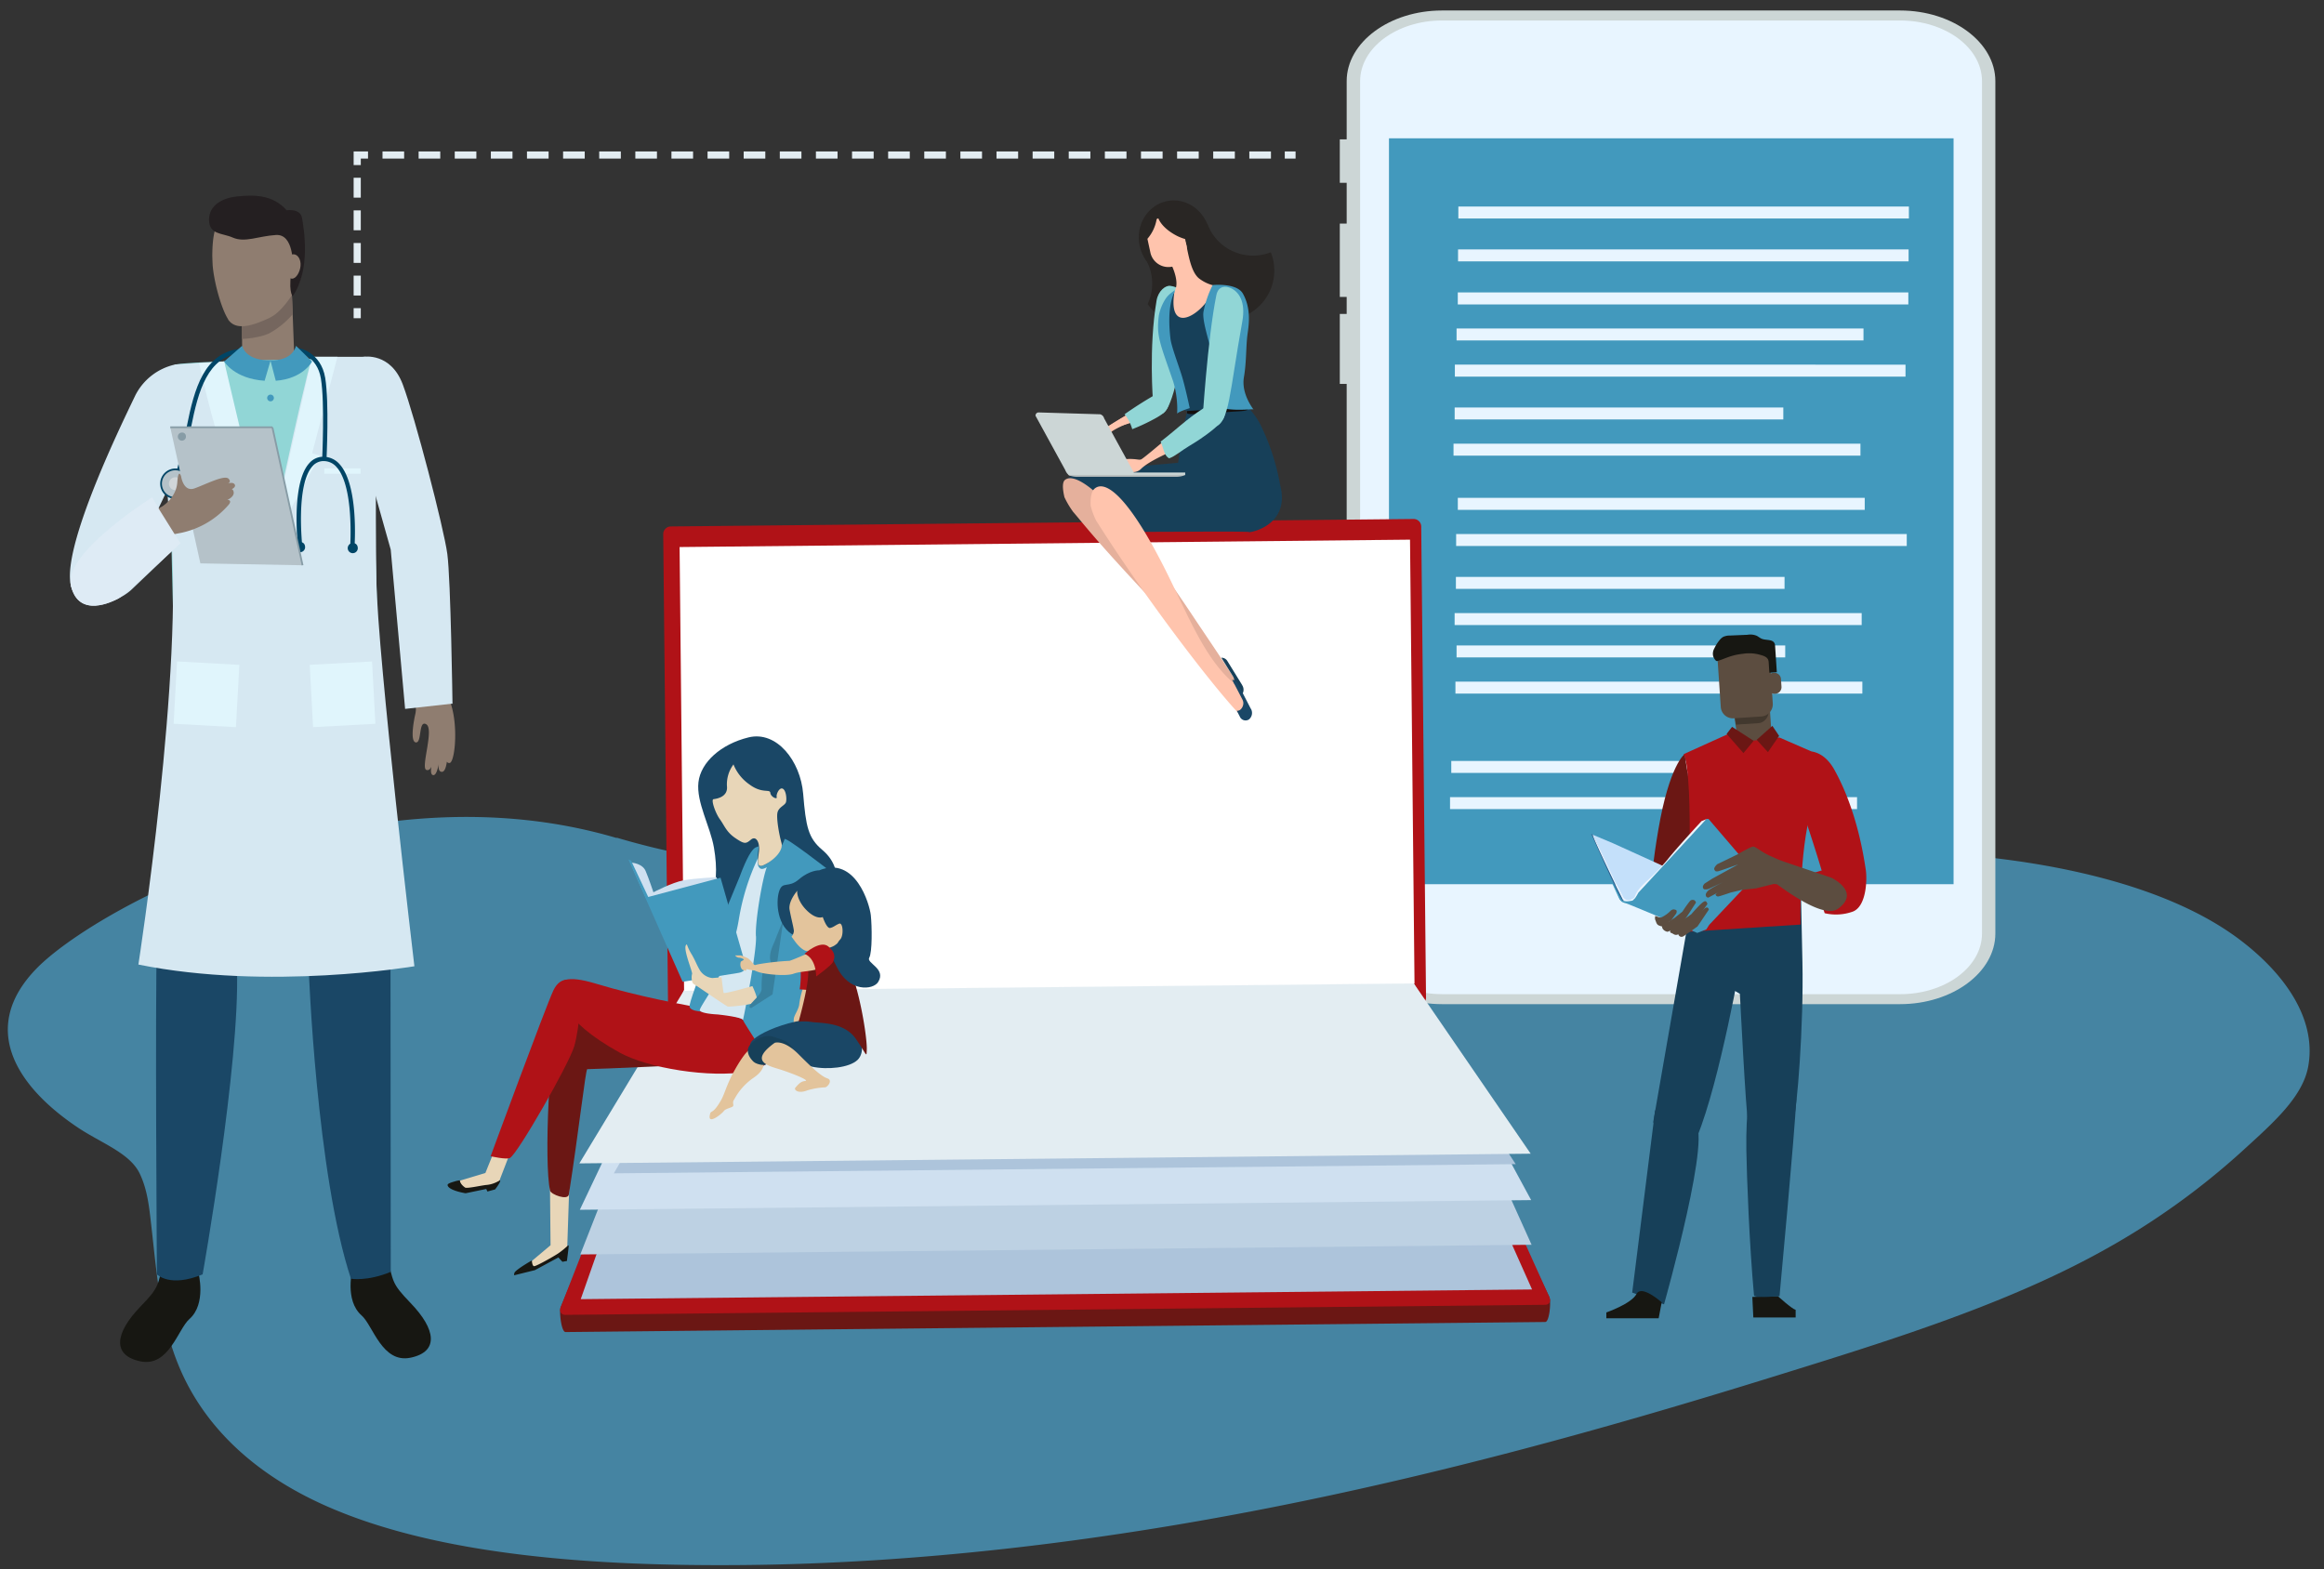 <svg id="e63f9553-5ad2-44f0-b17c-e7fbfc42b43f" data-name="Layer 1" xmlns="http://www.w3.org/2000/svg" xmlns:xlink="http://www.w3.org/1999/xlink" width="693" height="468" viewBox="0 0 693 468"><rect x="0" y="0" width="693" height="468" fill="#333333" stroke="none"/><defs><clipPath id="e6002412-e670-49e7-bcff-a14bd7e9dc60"><polyline points="688.72 -282.87 -751.28 -282.87 -751.28 794.14 688.72 794.14" fill="none"/></clipPath></defs><line x1="106.52" y1="88.13" x2="106.52" y2="51.1" fill="none" stroke="#e3edf2" stroke-miterlimit="10" stroke-width="2.13" stroke-dasharray="5.93 3.8"/><line x1="114.06" y1="46.23" x2="380.95" y2="46.23" fill="none" stroke="#e3edf2" stroke-miterlimit="10" stroke-width="2.13" stroke-dasharray="6.45 4.32"/><path d="M383.11,46.23h3.22m-279.81,3v-3h3.22M106.52,94.9v-3" fill="none" stroke="#e3edf2" stroke-miterlimit="10" stroke-width="2.13"/><g clip-path="url(#e6002412-e670-49e7-bcff-a14bd7e9dc60)"><path d="M183.83,249.9c-75.68-22.38-155.56,21-173,39s-5.39,35.51,12.49,47.43c6.74,4.5,15.35,7.51,18.3,13.57,2.37,4.87,2.88,10.24,3.48,15.46,1.67,14.69,2.71,29.47,8.79,43.34,7.36,16.76,22,31.48,45.6,41.38,33,13.87,78.11,17.07,122.47,16.65,51.45-.49,104.46-6.81,156.33-17,50.11-9.83,98.9-23.21,146.7-38,35.5-11,71.8-22,101.72-38.55A219,219,0,0,0,668.93,343c9-8.22,17.73-15.87,19.37-25,2.6-14.43-7.43-28.13-21-38.2-17-12.59-42.73-20.24-71.3-23.74-22.61-2.77-46.86-3.1-71.27-2h0c-30.57,1.41-139.38-8.49-169.81-7.93-42.51.77-95.36,26.07-171,3.69" fill="#4584a2"/></g><polygon points="404.84 54.52 404.84 54.52 399.52 54.52 399.52 41.56 404.84 41.56 404.84 54.52" fill="#ccd6d6"/><polygon points="404.84 88.55 404.84 88.55 399.52 88.55 399.52 66.68 404.84 66.68 404.84 88.55" fill="#ccd6d6"/><polygon points="404.84 114.49 404.84 114.49 399.52 114.49 399.52 93.62 404.84 93.62 404.84 114.49" fill="#ccd6d6"/><g clip-path="url(#e6002412-e670-49e7-bcff-a14bd7e9dc60)"><path d="M595,278.39c0,11.58-12.79,21.07-28.42,21.07H430c-15.63,0-28.43-9.48-28.43-21.07V24.2c0-11.59,12.79-21.07,28.43-21.07H566.6C582.23,3.13,595,12.61,595,24.2V278.39Z" fill="#ccd6d6"/></g><g clip-path="url(#e6002412-e670-49e7-bcff-a14bd7e9dc60)"><path d="M430,296.48c-13.46,0-24.42-8.12-24.42-18.1V24.21c0-10,11-18.1,24.42-18.1H566.6c13.47,0,24.42,8.12,24.42,18.1V278.39c0,10-10.95,18.1-24.42,18.1H430Z" fill="#e8f5ff"/></g><rect x="414.18" y="41.25" width="168.36" height="222.44" fill="#4299bd"/><path d="M434,205.06H555.34m-121-10.79h98m-99.95,45.24H553.76m-121-10.79h98m-97-44.1H555.14m-121-10.79h98m-97.93-12.78H568.58M434.71,150.26H556.05M433.43,134.1H554.77m-121-10.79h98m-97.94-12.78H568.21M434.34,99.74H555.68M434.7,89H569.05M434.78,76.16H569.13M434.87,63.38H569.22" fill="none" stroke="#e8f5ff" stroke-miterlimit="10" stroke-width="3.57"/><g clip-path="url(#e6002412-e670-49e7-bcff-a14bd7e9dc60)"><path d="M423,299.81a2.28,2.28,0,0,0,2.23-2.33l-1.43-140.43a2.27,2.27,0,0,0-2.28-2.28L200,157a2.29,2.29,0,0,0-2.23,2.33l1.43,140.43a2.29,2.29,0,0,0,2.28,2.29Z" fill="#b01217"/></g><g clip-path="url(#e6002412-e670-49e7-bcff-a14bd7e9dc60)"><path d="M420.14,302.91a3.66,3.66,0,0,1,2.74,2.28L462,386.8c.57,1.27.06,7.43-1.22,7.45l-292.14,3c-1.27,0-1.95-6.14-1.45-7.42l34.23-82.36a3.49,3.49,0,0,1,2.61-2.33Z" fill="#6b1714"/></g><g clip-path="url(#e6002412-e670-49e7-bcff-a14bd7e9dc60)"><path d="M420.09,297.79a3.66,3.66,0,0,1,2.74,2.28L462,386.8c.57,1.27,0,2.31-1.27,2.32l-292.13,3c-1.27,0-1.9-1-1.4-2.29l34.17-87.48A3.5,3.5,0,0,1,204,300Z" fill="#b01217"/></g><polygon points="456.85 384.55 416.1 293.21 205.5 295.36 173.17 387.44 456.85 384.55" fill="#adc4db"/><polygon points="456.71 371.22 421.51 293.16 203.96 295.37 173.04 374.11 456.71 371.22" fill="#bdd1e3"/><polygon points="456.58 357.9 421.51 293.16 203.96 295.37 172.9 360.79 456.58 357.9" fill="#cfe0f0"/><polygon points="451.97 347.18 418.83 296.52 212.59 298.62 183.04 349.92 451.97 347.18" fill="#adc4db"/><polygon points="456.44 344.06 421.51 293.16 203.96 295.37 172.76 346.95 456.44 344.06" fill="#e3edf2"/><rect x="203.33" y="162.01" width="217.82" height="132.36" transform="translate(-2.31 3.2) rotate(-0.58)" fill="#fff"/><polygon points="169.75 353.96 169.11 373.06 160.35 377.53 155.51 378.64 164.17 371.36 164 354 169.75 353.96" fill="#e8d6b8"/><g clip-path="url(#e6002412-e670-49e7-bcff-a14bd7e9dc60)"><path d="M169,376.06l-1.29.24L166.5,375l-7,3.79-6.18,1.53a1.5,1.5,0,0,1,.14-.86c.79-1.11,5.14-3.57,5.14-3.57s.05,1.66.66,1.72,6-3,7.22-3.83c2.14-1.47,3.08-2.7,3.1-2.3,0,.59-.54,4.63-.54,4.63" fill="#171712"/></g><polygon points="153.09 341.27 148.81 352.38 145.89 354.14 139.38 355.17 135.77 352.5 144.74 349.81 149.4 338.24 153.09 341.27" fill="#e8d6b8"/><g clip-path="url(#e6002412-e670-49e7-bcff-a14bd7e9dc60)"><path d="M147.64,354.71l-2.29.63-.36-.76-6.15,1.28s-4.92-.76-5.36-2.34c-.15-.51.79-.8,2.08-1.18a7.48,7.48,0,0,1,1.59-.34s-.11,1,1.53,2.15c.53.38,4.95-.65,6.39-.77,2.59-.23,4.05-1.57,4.1-1.35.14.54-1.53,2.68-1.53,2.68" fill="#171712"/></g><g clip-path="url(#e6002412-e670-49e7-bcff-a14bd7e9dc60)"><path d="M219,271.59c-1.47,1.47-2.17.23-4.48-.46s-4.62.8-2.72-3.1,2.17-8.94,1.09-15.25-5.3-13.53-4.62-19.49,6.71-11.36,14.93-13.38c8.39-2.06,15.49,7,16.3,16.82s1.49,13.19,5.71,16.74,4.48,7.57,4.48,11,2.72,6.42-4.07,4.7-21.32-2.86-26.62,2.41" fill="#1a4766"/></g><g clip-path="url(#e6002412-e670-49e7-bcff-a14bd7e9dc60)"><path d="M208.77,317.43s-30.61,1.42-33.65,1.42c-.49,0-2.53,18.51-5.49,37.38-.3,1.89-5.32,0-5.59-1.13-1.9-8-.23-46,2.73-49.79,4-5.13,18.91-8,30.7-4s13.39,14,11.3,16.11" fill="#6b1714"/></g><g clip-path="url(#e6002412-e670-49e7-bcff-a14bd7e9dc60)"><path d="M234.19,305.75s-.12,11.83-11.3,13.82-29.71-1-38.19-5.7c-9-5-13.51-9.4-15.1-12.11-1-1.68-9.59-13.76,8.1-8.41,25.42,7.7,55.75,10.41,56.49,12.4" fill="#b01217"/></g><g clip-path="url(#e6002412-e670-49e7-bcff-a14bd7e9dc60)"><path d="M226.34,251.88s-1.09,6.56.46,6.38c3.7-.42,7-7.09,7.14-8s12.72,8.86,12.72,8.86-4,32.37-4.72,37c-1.21,8.36-12,21.3-12,21.3s-8.14-12.42-8.46-13.31-9.86-2.39-9.86-2.39-6.42.32-6-1.87c1.19-5.91,14.13-36.2,14.9-38.29,4.52-12.21,5.6-7.6,5.76-9.73" fill="#4299bd"/></g><g clip-path="url(#e6002412-e670-49e7-bcff-a14bd7e9dc60)"><path d="M218.77,227.9a9.9,9.9,0,0,0-2,6.53c.38,3.29-3.16,3.79-4,3.9s.54,4.13,1.9,6,1.9,3.78,4.62,5.62,3.12,1.72,4.62.46,2.58.69,2.45,3-1.22,5.73,1.36,4.59,6-4.13,5.3-6.65-1.49-7-1.22-8.83,2.31-2.29,2.58-3.33,0-3.55-1-4-2,1.72-1.77,2.52-1.77,0-1.9-1.26-2.44.34-6.25-2.52a13.26,13.26,0,0,1-4.76-6" fill="#e8d6b8"/></g><g clip-path="url(#e6002412-e670-49e7-bcff-a14bd7e9dc60)"><path d="M225.41,279.18c-.29-4.47,2.07-17.83,3.26-20.56-.58.35-1.51.74-2,.35-.93-.71-.68-1.71-.68-3a68.18,68.18,0,0,0-5.68,18.25c-2.3,14.14-10.51,24-11.6,26.82-.49,1.26,5.23,1.49,5.23,1.49s7.3.75,7.61,1.64c.05.14,4.18-20.39,3.88-25" fill="#d6e8f2"/></g><g clip-path="url(#e6002412-e670-49e7-bcff-a14bd7e9dc60)"><path d="M214.55,263.46l-.93-1.86s-6.36.31-9.77.93-9,3.57-9,3.57-1.4-4.19-2.33-6.36-3.88-2.48-4.34-2.48,5,11.64,5,11.64Z" fill="#cfe0f0"/></g><g clip-path="url(#e6002412-e670-49e7-bcff-a14bd7e9dc60)"><path d="M187.4,256.33l.78.31,5.12,10.86,21.56-5.74,7.29,25.44s1.09,2.48-2,2.95-16.6,2.64-16.6,2.64Z" fill="#4299bd"/></g><g clip-path="url(#e6002412-e670-49e7-bcff-a14bd7e9dc60)"><path d="M204.81,281.61a14.62,14.62,0,0,0,1.47,3.05c1.24,2.15,1.24,2.6,2.26,4.41a5,5,0,0,0,3.84,2.6c.34,0,2.77-.23,2.77-.23s.51,4.18.62,4.64,8.59-2,8.59-2,1.7,3.51,1.36,4.52-8.26,1.7-8.71,1.58-9.27-6.22-10.07-6.67-.79-2.38-.57-3.05-3.14-8.25-1.56-8.81" fill="#e8d6b8"/></g><g clip-path="url(#e6002412-e670-49e7-bcff-a14bd7e9dc60)"><path d="M224,300.63l6.36-4.08,3.26-22.33s-2.48,6-2.64,6.56-1.86,3.37-1.24,5.85-.16,3.19-1.4,2.66-1.24,3.54-1.24,5.67-5.27,5.31-3.1,5.67" fill="#38809e"/></g><g clip-path="url(#e6002412-e670-49e7-bcff-a14bd7e9dc60)"><path d="M227.66,316.68s.81,2.21-3,4.77a18.07,18.07,0,0,0-5.7,6.4c-.7.93-.11,1.51-.35,2s-2.21.7-2.79,1.51-4.61,4.05-4.19,1.4c.35-2.21.58.23,3.38-4.65.84-1.47,1.39-3.49,2.68-6.28s5.12-9.54,6.63-9,3.25,3.48,3.37,3.83" fill="#e3c49c"/></g><g clip-path="url(#e6002412-e670-49e7-bcff-a14bd7e9dc60)"><path d="M239.53,294.46a25.19,25.19,0,0,0-1.17,4.77c-.11,1.75-1.4,3.26-1.63,4.42a17.84,17.84,0,0,0,0,3.61s4.3-5.35,4.77-6.75a17.87,17.87,0,0,0,.35-5.93c-.23-.71-2.32-.12-2.32-.12" fill="#e3c49c"/></g><g clip-path="url(#e6002412-e670-49e7-bcff-a14bd7e9dc60)"><path d="M256.52,309.35s1.63,4.42-.81,6.75-9,3-13.61,2-18.58-4.83-18.39-6.63c.35-3.26,16.52-9.54,24.55-7s8.26,4.88,8.26,4.88" fill="#1a4766"/></g><g clip-path="url(#e6002412-e670-49e7-bcff-a14bd7e9dc60)"><path d="M243,283.05s-4.66,2.91-4.31,5.59a27.81,27.81,0,0,1-.23,6.4l4.54.35s.35-12,0-12.34" fill="#b01217"/></g><g clip-path="url(#e6002412-e670-49e7-bcff-a14bd7e9dc60)"><path d="M246.16,282.24s5.12.12,8,8.49,4.42,19.55,4.31,22.22.12,1.75-3.26-3.14-10-4.65-13-5a14.68,14.68,0,0,0-4.07-.12s4-14.08,2.56-16.17,2.2-7,5.46-6.28" fill="#6b1714"/></g><g clip-path="url(#e6002412-e670-49e7-bcff-a14bd7e9dc60)"><path d="M244.3,259.55s-2.79-.12-6.05,2.68-4.89.35-5.93,3.61-.58,10.7,4.54,13.15,8.84,1.28,12.57,9.19,11,7.07,12.45,4.65c2.44-4-3.61-5.58-2.68-7.21s.82-9.43.47-12.68-4.55-17.81-15.37-13.39" fill="#1a4766"/></g><g clip-path="url(#e6002412-e670-49e7-bcff-a14bd7e9dc60)"><path d="M237.78,265.6s-2.79,3.14-2.33,5.7,1.28,5.58,1.28,6.4a3,3,0,0,1-.7,1.63l.93,1.28s1.74,2.56,3.49,3,7-.7,8.38-1.63.7-.7,1.75-1.86.81-5.12-.35-4.66-1.63,1.05-2.68,1.28-2.21-3.26-2.21-3.26-1.74.93-4.65-1.86-3.14-5.7-2.91-6" fill="#e3c49c"/></g><g clip-path="url(#e6002412-e670-49e7-bcff-a14bd7e9dc60)"><path d="M241.39,284.1s-5.59,2.44-6,2.44a79.3,79.3,0,0,0-8.73.93c-4.3.7-2.09,2,0,2.56s7.8,1.16,10,.35,6.28-.7,7.45-1.63-2.68-4.65-2.68-4.65" fill="#e3c49c"/></g><g clip-path="url(#e6002412-e670-49e7-bcff-a14bd7e9dc60)"><path d="M239.88,284.45s4.65-4.19,7.1-2.21,1.86,3.61,1.4,4.65-5,4.31-5,4.31.1-5.36-3.5-6.75" fill="#b01217"/></g><g clip-path="url(#e6002412-e670-49e7-bcff-a14bd7e9dc60)"><path d="M236.5,312.72s-3.61-1.05-5.59-.35-3.14,3.38-2.44,4.54-2.68.7-3.72-.23-2.44-2.91-1.39-4.65,4.65-3.84,7.45-2.79,3.95.92,5.69,3.48" fill="#174059"/></g><g clip-path="url(#e6002412-e670-49e7-bcff-a14bd7e9dc60)"><path d="M231,311s2.68-1.05,7.1,3.38,6.86,6.63,8.61,7.21,0,2.68-.7,2.68a21.32,21.32,0,0,0-5.35.93c-2.68,1.05-4-.2-3.49-.82.82-.93,1.51-1.86,2.91-2,1.64-.14-4.54-2.56-8-3.61s-8.49-2.44-1.05-7.79" fill="#e3c49c"/></g><g clip-path="url(#e6002412-e670-49e7-bcff-a14bd7e9dc60)"><path d="M224.71,287.55a8,8,0,0,0-1.71-1.78,16.2,16.2,0,0,0-2.09-.85H219.2a1.59,1.59,0,0,0,1.4.7,4,4,0,0,1,1.32.54l-1,.62a2.48,2.48,0,0,0,.23,2.17,1.31,1.31,0,0,0,.82.45s.82.23.54-.16.85-.08.85-.08a8.59,8.59,0,0,0,2.6.25c.93-.15-.77-1.47-1.24-1.86" fill="#e3c49c"/></g><g clip-path="url(#e6002412-e670-49e7-bcff-a14bd7e9dc60)"><path d="M171.32,292.64s-4-2.23-6.34,2.79-18.68,49.39-18.68,49.39,4.78,1.08,5.77.51c2.37-1.35,17.67-28.1,19.18-33.36s2.95-18.6.07-19.33" fill="#b01217"/></g><g clip-path="url(#e6002412-e670-49e7-bcff-a14bd7e9dc60)"><path d="M123.85,209.83a7.22,7.22,0,0,1,0,3.1c-.39,1.64-1.68,8.29.17,8.48s.7-6.84,3.1-5.4-1.73,13,0,13.59,2-3.08,2-3.08-1.35,4.34,0,4.63,1.83-4.34,1.83-4.34-.77,3.47.87,3.37,1.64-6,1.64-6-1.16,3.47.58,3.37,2.89-13-.39-19.59-7.71-6.92-7.71-6.92L123,203.19Z" fill="#8f7d70"/></g><g clip-path="url(#e6002412-e670-49e7-bcff-a14bd7e9dc60)"><path d="M56.43,121.64,36.15,173.7,25.9,165.93l19.38-9.45a2.89,2.89,0,0,1,3.37,4.58l-14.8,15.68a6.41,6.41,0,0,1-10.69-6.59l.43-1.18,19.15-52.48a7.31,7.31,0,1,1,13.74,5s0,.09,0,.13" fill="#ffbda6"/></g><g clip-path="url(#e6002412-e670-49e7-bcff-a14bd7e9dc60)"><path d="M79.6,195.23l-6.41,46-3.21,23-1.6,11.5c-.51,3.83-1.15,7.66-1.43,11.51l-8.62,92.48c-.3,3.16-.82-.74-4-1s-3.74,1.87-7.49.38l2-93.32c0-3.9.45-7.76.73-11.64l1-11.62,1.91-23.25,3.83-46.53a11.75,11.75,0,0,1,23.42,1.92c0,.21,0,.46-.07.67" fill="#ffbda6"/></g><g clip-path="url(#e6002412-e670-49e7-bcff-a14bd7e9dc60)"><path d="M108.39,197.8l6.42,89.07c.19,1.85.14,3.72.15,5.58V298l0,11.18,0,22.35.06,44.65a5.75,5.75,0,0,1-11.48.48L100,332.42c-1.24-14.75-2.31-29.5-3.7-44.22L85,200.14a11.74,11.74,0,0,1,23.3-3c0,.19.05.44.07.64" fill="#ffbda6"/></g><g clip-path="url(#e6002412-e670-49e7-bcff-a14bd7e9dc60)"><path d="M105.13,378.43s-2.49,9.33,2.7,13.87c3.4,3,6.1,14.39,14.63,12.59s7.49-8.5,0-16.27c-5.95-6.17-5-6.2-7.23-14.42s-10.1,4.23-10.1,4.23" fill="#171712"/></g><g clip-path="url(#e6002412-e670-49e7-bcff-a14bd7e9dc60)"><path d="M59.16,379.52s2.49,9.33-2.7,13.87c-3.4,3-6.1,14.39-14.63,12.59s-7.49-8.5,0-16.27c6-6.17,5-6.2,7.23-14.42s10.1,4.23,10.1,4.23" fill="#171712"/></g><g clip-path="url(#e6002412-e670-49e7-bcff-a14bd7e9dc60)"><path d="M53.73,203.79s-6.36,58.92-6.94,77,0,99.26,0,99.26,3.83,4.05,13.63,0c0,0,11.17-62.83,10.24-91l18.58-92.41Z" fill="#1a4766"/></g><g clip-path="url(#e6002412-e670-49e7-bcff-a14bd7e9dc60)"><path d="M78.33,205.69,92.06,289s2.28,61.14,12.59,92.35c0,0,4.84.86,11.87-2.05l-.07-90.3-7.11-98.41Z" fill="#1a4766"/></g><g clip-path="url(#e6002412-e670-49e7-bcff-a14bd7e9dc60)"><path d="M88,114.15c-.17-7.49-1.24-32.91-1.23-33.17l-14.62-.4c0,1.08,0,26.24.13,34.1Z" fill="#8f7d70"/></g><g clip-path="url(#e6002412-e670-49e7-bcff-a14bd7e9dc60)"><path d="M86.79,81l-14.63-.4c0,.68,0,11,0,20.49a30.14,30.14,0,0,0,6.33-1c.53-.18,1-.37,1.56-.56a25.21,25.21,0,0,0,7.23-5.81c-.27-6.81-.5-12.55-.5-12.68" fill="#75665e"/></g><g clip-path="url(#e6002412-e670-49e7-bcff-a14bd7e9dc60)"><path d="M108.48,106.41s0,17.4.71,23.28c4.36,37,3.26,77.7,3.26,77.7a239.22,239.22,0,0,0-29.3,1.72,81.81,81.81,0,0,1-30.76-1.72s-3.54-98.11-.16-98.68c7.13-1.22,44.31-1.46,56.25-2.3" fill="#91d6d6"/></g><g clip-path="url(#e6002412-e670-49e7-bcff-a14bd7e9dc60)"><path d="M117.92,113.86c2.53,8,4.77,15.8,6.8,23.84a195.07,195.07,0,0,1,4.83,24.63c.27,2.19.38,4.16.54,6.2l.46,6.07.93,12.14L133.33,211a3.43,3.43,0,0,1-6.81.81s-3.8-24.05-3.8-24.05l-1.9-12-.95-6c-.32-2-.62-4.05-1-5.86a184,184,0,0,0-6.36-22.64c-2.54-7.51-5.38-15.08-8.34-22.35a7.32,7.32,0,1,1,13.52-5.6,3.11,3.11,0,0,1,.22.53" fill="#8f7d70"/></g><g clip-path="url(#e6002412-e670-49e7-bcff-a14bd7e9dc60)"><path d="M109.33,219.12s-6.82-4.28-8.24-11.12L96.7,221l5.54,11Z" fill="#004566"/></g><g clip-path="url(#e6002412-e670-49e7-bcff-a14bd7e9dc60)"><path d="M89,84.76c2.44-5.55.91-13.46.07-16q-.23-.54-.48-1.08C86.8,64.35,80.79,57,72.82,59.34a17.67,17.67,0,0,0-3.07,1.33c-6.14,3.63-6.38,10.9-6.45,15.53,0,0,.06,2,.12,3,.45,5.24,2.62,12.93,4.6,16a.35.35,0,0,1,0,.08c2.42,3.58,7.59,1.71,12.27-.44.49-.27,1-.55,1.43-.84,4-2.85,7.22-9.16,7.22-9.16" fill="#8f7d70"/></g><g clip-path="url(#e6002412-e670-49e7-bcff-a14bd7e9dc60)"><path d="M87.29,79s.35-9.26-5-8.92-9.26,2.37-12.9.76c-3.13-1.38-7.06-.8-7.06-5.33s4.41-6.55,8.38-6.93c4.53-.43,10.45-.78,14.77,4.13,0,0,4.09-.66,4.59,2.33s2.74,15.41-2.81,23.31c0,0-1.58-1.64,0-9.35" fill="#241f21"/></g><g clip-path="url(#e6002412-e670-49e7-bcff-a14bd7e9dc60)"><path d="M85,78.89c-.15,1.8.7,4.1,2,4.21s2.47-2,2.62-3.83-.76-3.34-2-3.44S85.15,77.1,85,78.89" fill="#8f7d70"/></g><g clip-path="url(#e6002412-e670-49e7-bcff-a14bd7e9dc60)"><path d="M66.84,107.8s5.08,36,13.25,56.09c0,0,9.79-46.83,13-57.49h15.4s3.35-.45,3.54,4.76-.14,39.44.21,62,11.33,115,11.33,115-43.37,7.38-82.3-.51c0,0,13.81-89,9.51-131s1.46-47.95,1.46-47.95Z" fill="#d6e8f2"/></g><g clip-path="url(#e6002412-e670-49e7-bcff-a14bd7e9dc60)"><path d="M66.84,107.8l-7.46.54s4.12,18.82,7.46,27.3H64.59s7.29,19.69,15.5,28.25Z" fill="#e0f5fc"/></g><polygon points="93.08 106.41 80.08 163.9 95.42 135.85 93.08 135.15 100.63 106.4 93.08 106.41" fill="#e0f5fc"/><g clip-path="url(#e6002412-e670-49e7-bcff-a14bd7e9dc60)"><path d="M81.67,118.68a1,1,0,1,0-1,1,1,1,0,0,0,1-1" fill="#4299bd"/></g><g clip-path="url(#e6002412-e670-49e7-bcff-a14bd7e9dc60)"><path d="M81.67,134.11a1,1,0,1,0-1,1,1,1,0,0,0,1-1" fill="#63cfff"/></g><g clip-path="url(#e6002412-e670-49e7-bcff-a14bd7e9dc60)"><path d="M81.67,150a1,1,0,1,0-1,1,1,1,0,0,0,1-1" fill="#63cfff"/></g><rect x="96.7" y="139.69" width="10.84" height="1.6" fill="#e0f5fc"/><rect x="92.83" y="197.76" width="18.61" height="18.61" transform="translate(-10.93 5.76) rotate(-3.07)" fill="#e0f5fc"/><rect x="52.28" y="197.76" width="18.61" height="18.61" transform="translate(-148.56 257.17) rotate(-86.85)" fill="#e0f5fc"/><g clip-path="url(#e6002412-e670-49e7-bcff-a14bd7e9dc60)"><path d="M52.23,108.71A17.49,17.49,0,0,0,40.31,118c-3.77,7.92-26,53-17.57,59.32s16.45-1.46,16.45-1.46L53.75,162s-6.24-7.64-6.49-10.39l8.43-17.68Z" fill="#d6e8f2"/></g><g clip-path="url(#e6002412-e670-49e7-bcff-a14bd7e9dc60)"><path d="M53.76,162l-6.49-10.39-1.9-3.23S18.82,165,21.18,174.77s12.49,4.6,14.18,3.66S53.76,162,53.76,162" fill="#deebf5"/></g><g clip-path="url(#e6002412-e670-49e7-bcff-a14bd7e9dc60)"><path d="M52.92,144.64l-1.24-.37c0-.06,1.88-6.35,4-17,2.29-11.55,5.23-22,15.85-23.26l.15,1.28c-9.76,1.13-12.54,11.16-14.73,22.23-2.12,10.69-4,17-4,17.09" fill="#004566"/></g><g clip-path="url(#e6002412-e670-49e7-bcff-a14bd7e9dc60)"><path d="M56.83,144.25a4.53,4.53,0,1,0-4.53,4.53,4.53,4.53,0,0,0,4.53-4.53" fill="#004566"/></g><g clip-path="url(#e6002412-e670-49e7-bcff-a14bd7e9dc60)"><path d="M56.28,144.25a4,4,0,1,0-4,4,4,4,0,0,0,4-4" fill="#b5c2c9"/></g><g clip-path="url(#e6002412-e670-49e7-bcff-a14bd7e9dc60)"><path d="M54.22,144.25a1.92,1.92,0,1,0-1.92,1.92,1.92,1.92,0,0,0,1.92-1.92" fill="#d1d6d9"/></g><g clip-path="url(#e6002412-e670-49e7-bcff-a14bd7e9dc60)"><path d="M97.35,137.23l-1.29-.06c0-.17.83-17-.37-24.28-1.13-6.85-6.79-7.81-6.85-7.82l.2-1.28c.07,0,6.64,1.13,7.93,8.89,1.21,7.36.41,23.85.38,24.55" fill="#004566"/></g><g clip-path="url(#e6002412-e670-49e7-bcff-a14bd7e9dc60)"><path d="M88.87,163.16c-.09-.78-2.11-19.17,3.4-25.08a5.45,5.45,0,0,1,4.46-1.85,6.42,6.42,0,0,1,4.6,2.28c5.63,6.33,4.43,23.88,4.38,24.62l-1.29-.1c0-.18,1.21-17.75-4-23.67a5.06,5.06,0,0,0-3.69-1.85A4.3,4.3,0,0,0,93.22,139c-5.11,5.47-3.08,23.87-3.06,24.05Z" fill="#004566"/></g><g clip-path="url(#e6002412-e670-49e7-bcff-a14bd7e9dc60)"><path d="M90.93,162.79a1.5,1.5,0,1,1-1.45-1.11,1.3,1.3,0,0,1,1.45,1.11" fill="#004566"/></g><g clip-path="url(#e6002412-e670-49e7-bcff-a14bd7e9dc60)"><path d="M106.64,163.08a1.5,1.5,0,1,1-1.45-1.11,1.32,1.32,0,0,1,1.45,1.11" fill="#004566"/></g><g clip-path="url(#e6002412-e670-49e7-bcff-a14bd7e9dc60)"><path d="M108.48,106.41s8-1.41,11.63,8.26,12.25,42.85,13.28,50.55,1.54,44.62,1.54,44.62l-14.13,1.57-4.29-47.51-10.63-37.76Z" fill="#d6e8f2"/></g><polygon points="90.2 168.58 59.75 168.01 50.77 127.42 81.21 127.42 90.2 168.58" fill="#b5c2c9"/><g clip-path="url(#e6002412-e670-49e7-bcff-a14bd7e9dc60)"><path d="M48.41,151s4.12-2.53,4.45-7.07S54,142.05,54,142.05s.67,4.79,4,3.6,8.94-4.13,10.15-2.89-.77,1.61-.77,1.61,2.12-.91,2.64.17-2.12,1.86-2.12,1.86,1.42-1.29,1.76.24-1.86,2.43-1.86,2.43,1.56,0,.4,1.44A25.75,25.75,0,0,1,54,158.91a70.2,70.2,0,0,0-10.55,2.75l-3.7-5.84Z" fill="#8f7d70"/></g><g clip-path="url(#e6002412-e670-49e7-bcff-a14bd7e9dc60)"><path d="M53.76,162l-6.49-10.39-1.9-3.23S18.82,165,21.18,174.77s12.49,4.6,14.18,3.66S53.76,162,53.76,162" fill="#deebf5"/></g><g clip-path="url(#e6002412-e670-49e7-bcff-a14bd7e9dc60)"><path d="M72.18,103.14l-5.34,4.67s3,5.14,12.07,5.74l1.8-6.14s-6.91.61-8.53-4.27" fill="#4299bd"/></g><g clip-path="url(#e6002412-e670-49e7-bcff-a14bd7e9dc60)"><path d="M88.28,103.14l4.79,4.67s-2.66,5.14-10.84,5.74l-1.61-6.14s6.21.61,7.66-4.27" fill="#4299bd"/></g><g clip-path="url(#e6002412-e670-49e7-bcff-a14bd7e9dc60)"><path d="M55.43,130a1.21,1.21,0,1,1-1.18-1,1.09,1.09,0,0,1,1.18,1" fill="#879ca6"/></g><path d="M50.77,127.42H81.22m0,0,9,41.16" fill="none" stroke="#879ca6" stroke-miterlimit="10" stroke-width="0.53"/><g clip-path="url(#e6002412-e670-49e7-bcff-a14bd7e9dc60)"><path d="M525.06,221.18c1.84-.12,3.22-2,3.07-4.17l-1.07-16.16a4.69,4.69,0,0,0-1.24-1.17,5.78,5.78,0,0,0-6.69.45c-2.22,1.76-2.91,7.25-2.49,9.93q.84,5.77,1.7,11.57Z" fill="#5c4d40"/></g><g clip-path="url(#e6002412-e670-49e7-bcff-a14bd7e9dc60)"><path d="M502.33,224.91s-4.53,3.21-7.83,22.55-1.2,18.6-1.2,18.6l.6,4.41,8.41.74,4.81-16.65Z" fill="#6b1714"/></g><g clip-path="url(#e6002412-e670-49e7-bcff-a14bd7e9dc60)"><path d="M535.45,390.63v2.28H522.83l-.3-6.13,7.61-.25s4.11,3.77,5.31,4.1" fill="#171712"/></g><g clip-path="url(#e6002412-e670-49e7-bcff-a14bd7e9dc60)"><path d="M519.41,284.91s-6.54,37.6-13.35,54.1c-6,14.62-13.08-4.4-13.08-4.4l11-63.08,18.16-1.38s1.26.45-2.75,14.76" fill="#174059"/></g><g clip-path="url(#e6002412-e670-49e7-bcff-a14bd7e9dc60)"><path d="M517.9,270.29l-2.23,24.24,3.15,1.86s1.82,36,2.42,37.83c3.41,10.42,12.21,4.17,13.42.7s3.21-29.19,2.81-47.95l-.4-18.76Z" fill="#174059"/></g><g clip-path="url(#e6002412-e670-49e7-bcff-a14bd7e9dc60)"><path d="M522,324.57s-1.46,6.41-1.25,18.54c.13,7.69.88,28,2.28,43.2.09.93,7.61.23,7.61.23s4.58-49.18,5-58.71c.12-2.88-7.63-10.05-13.63-3.26" fill="#174059"/></g><g clip-path="url(#e6002412-e670-49e7-bcff-a14bd7e9dc60)"><path d="M502.08,224.89l13.25-6,6.83,2.05,8.45-1,9.32,4.06s4.2,4.06.3,17.12-3.32,34.61-3.32,34.61l-33.82,2.16s2.29-45.77-1-53" fill="#b01217"/></g><g clip-path="url(#e6002412-e670-49e7-bcff-a14bd7e9dc60)"><path d="M537.25,224.26s5.69-2,9.76,5.32c6.94,12.5,8.87,26.85,9.33,29.64s.31,10.9-3.74,12.6a14.77,14.77,0,0,1-8.49.52l-4-11.8,2.9-.89.21,0s-1.64-5.66-4.75-14.94-1.18-20.4-1.18-20.4" fill="#b01217"/></g><polygon points="523.83 220.63 527.18 224.3 530.52 219.46 528.51 216.47 523.83 220.63" fill="#6b1714"/><polygon points="516.49 216.76 522.92 220.93 519.88 224.59 514.87 218.87 516.49 216.76" fill="#6b1714"/><g clip-path="url(#e6002412-e670-49e7-bcff-a14bd7e9dc60)"><path d="M496,333.76s2.11.69,8.82.93-8.62,54.3-8.62,54.3l-9.49-3.51,6.84-54.42Z" fill="#174059"/></g><g clip-path="url(#e6002412-e670-49e7-bcff-a14bd7e9dc60)"><path d="M495.5,388.4l-.9,4.74H479V391.4s7.51-2.61,9-5.51,7.52,2.51,7.52,2.51" fill="#171712"/></g><g clip-path="url(#e6002412-e670-49e7-bcff-a14bd7e9dc60)"><path d="M524.39,215.65c1.84-.12,3.22-2,3.07-4.17l-1.07-16.16a4.57,4.57,0,0,0-1.25-1.17,5.78,5.78,0,0,0-6.69.45c-2.22,1.76-2.91,7.25-2.49,9.93q.84,5.78,1.69,11.57Z" fill="#42382e"/></g><g clip-path="url(#e6002412-e670-49e7-bcff-a14bd7e9dc60)"><path d="M528.63,209.77a3.67,3.67,0,0,1-3.39,3.9l-8.25.55a3.64,3.64,0,0,1-3.87-3.41L512,194.23c0,.41,5.87-2.9,3.52-2.74l8.25-.55c2-.14,3.62.23,3.75,2.25Z" fill="#5c4d40"/></g><g clip-path="url(#e6002412-e670-49e7-bcff-a14bd7e9dc60)"><path d="M521.13,189.3a5,5,0,0,1,2.75.32c.45.25.86.58,1.32.81,1.46.72,4-.09,4.12,2.17l.52,7.87-2.23.15-.21-3.2c-.08-1.24-1-1.71-2.38-2.09a12,12,0,0,0-5.27-.36c-3.68.39-5.35,1.49-7.66,2.17-.49.14-1.08-1-1.21-1.37a3.08,3.08,0,0,1,.3-2.35,11.48,11.48,0,0,1,1.51-2.43,4.06,4.06,0,0,1,1.14-1.05,4.81,4.81,0,0,1,2.1-.41l5.15-.22h0" fill="#171712"/></g><g clip-path="url(#e6002412-e670-49e7-bcff-a14bd7e9dc60)"><path d="M527.05,202.71a1.94,1.94,0,0,1,1.81-2.07H529a2,2,0,0,1,2.07,1.82l.16,2.37a2,2,0,0,1-1.81,2.08h-.16a2,2,0,0,1-1.85-1" fill="#5c4d40"/></g><polygon points="480.99 251.48 495.88 258.24 486.96 269.03 484.21 268.29 479.87 259.65 474.95 248.94 480.99 251.48" fill="#c4e0fa"/><g clip-path="url(#e6002412-e670-49e7-bcff-a14bd7e9dc60)"><path d="M474.43,248.67l.52.27,7.19,15.73,2.2,4s-1-.07-1.16-.25-8.75-19.74-8.75-19.74" fill="#306191"/></g><g clip-path="url(#e6002412-e670-49e7-bcff-a14bd7e9dc60)"><path d="M475.15,249.17,475,249c-.46.07,8.9,19.26,8.9,19.26a1.9,1.9,0,0,0,1.86.65c1.13-.28,1.7,0,2.53-1.11a18.62,18.62,0,0,0,.88-1.8l19.78-21.76-1.55.63s-7.17,7.7-10.26,11.61a59.34,59.34,0,0,1-5,5.25c-1.56,1.54-3.85,3.35-4.59,5.49a1.46,1.46,0,0,1-.19.42,1.14,1.14,0,0,1-.41.31,3.28,3.28,0,0,1-1.1.45,1.76,1.76,0,0,1-1.93-1.07c-.79-1.49-1.57-3-2.35-4.5" fill="#ebf5ff"/></g><g clip-path="url(#e6002412-e670-49e7-bcff-a14bd7e9dc60)"><path d="M509.46,244.22l-.56,0-20.35,22a14.75,14.75,0,0,1-1,1.66c-.6.48-.43.72-1.34.8a4.79,4.79,0,0,1-2.33-.07c-.7-.29-9.41-19.89-9.41-19.89l-.39.18,8.71,19a4.72,4.72,0,0,0,.78,1,4.1,4.1,0,0,0,1.29.49c.35,0,21.25,8.83,21.25,8.83l2.71-1.06.84-1.34,14.09-14.91Z" fill="#4299bd"/></g><g clip-path="url(#e6002412-e670-49e7-bcff-a14bd7e9dc60)"><path d="M531.38,256.83s-1.16-.53-3.65-1.63-4.21-2.79-5-2.72-4.78,2.4-4.78,2.4l-5.9,2.86s-1.12,1-.84,1.59.53.57,1,.53,6.11-2.08,6.11-2.08l-7.76,4.27-2.25,1.45a2,2,0,0,0-.53.88c0,.39.14.88.63.85a2.64,2.64,0,0,0,1.37-.25c.53-.28,4.07-1.91,4.07-1.91s-3.9,1.87-4.6,2.65-.67,1.13-.53,1.52.67.46.67.46l3-1.59s-.88.49-.81.71a.78.78,0,0,0,.74.53c.39,0,3.76-1.17,3.76-1.17l3.27-.78,4.25-.46L529,263.6s1,.25,1.05-.07,2.67-5.36,1.3-6.7" fill="#5c4d40"/></g><g clip-path="url(#e6002412-e670-49e7-bcff-a14bd7e9dc60)"><path d="M493.65,273.11a1.69,1.69,0,0,0,0,1.38c.32.81.39,1.31,1.23,1.59s.91.32,1.33,0,2.21-1.73,2.21-1.73l1.41-1.91s.42-.88-.14-1.09-1.05-.28-1.79.53a9.36,9.36,0,0,1-2.49,1.7c-.42.18-1.76-.43-1.76-.43" fill="#5c4d40"/></g><g clip-path="url(#e6002412-e670-49e7-bcff-a14bd7e9dc60)"><path d="M495.72,275.9a1.23,1.23,0,0,0,.07,1.06,2.14,2.14,0,0,0,1.48.92,31.36,31.36,0,0,0,3.9-1.8l2.56-3.81,2-3.11s-.21-.67-.63-.74a1.1,1.1,0,0,0-1.19.32,35.9,35.9,0,0,0-2.21,3.11l-2.32,1.87s-3,1.9-3.7,2.18" fill="#5c4d40"/></g><g clip-path="url(#e6002412-e670-49e7-bcff-a14bd7e9dc60)"><path d="M509.14,269.62s-.18-.95-.74-.85-1.51,1.06-2.53,2.15-1.55,1.73-1.55,1.73l-1.79,1.27-4,3-.35.46s-.46.67.18.85,1,.88,2.07.42a46.67,46.67,0,0,0,4.36-3l2.11-2.83,1.49-2.15Z" fill="#5c4d40"/></g><g clip-path="url(#e6002412-e670-49e7-bcff-a14bd7e9dc60)"><path d="M509,270.64c.46,0,.56.64.56.64l-3.37,5s-3.93,2.83-4.32,3a1,1,0,0,1-1.41-.64c-.21-.71,5.41-5,5.41-5s2.22-3.07,3.13-3" fill="#5c4d40"/></g><g clip-path="url(#e6002412-e670-49e7-bcff-a14bd7e9dc60)"><path d="M546.05,261.75l-15.33-5.22a8.13,8.13,0,0,0-1.57,3.72l-.38,2.63c7.48,5.63,15.85,10.64,19.32,8.12,6.93-5-2-9.25-2-9.25" fill="#5c4d40"/></g><g clip-path="url(#e6002412-e670-49e7-bcff-a14bd7e9dc60)"><path d="M381.76,144.66l0-.12a.61.61,0,0,1-.07-.1,66.46,66.46,0,0,0-5.94-18c-2-3.9-6.09-7.61-7.88-9.48-4.63,2.53-9.2,1.35-13.52,4.63a40.33,40.33,0,0,0-1.34,5.83c-.66,3.79-1.22,7.3-1.71,10.59-6.71.63-23.26,1.91-29.48,3.13-3.69.86-3.91,2.29-4.48,2.76.33,6,5.22,9.45,8.17,14.28.52.86,40.13.11,46.94.46-.94.47,12.6-1.35,9.28-14" fill="#174059"/></g><g clip-path="url(#e6002412-e670-49e7-bcff-a14bd7e9dc60)"><path d="M319.91,152.52a25.92,25.92,0,0,1-2.5-4.24c-.63-2.7-.62-4.51.15-5.15,2.93-2.42,12.92,2.63,38,40.37,5.47,8.22,16.29,23.93,14,22.19a60.06,60.06,0,0,1-7.06-6.75c-34.33-35.67-37.5-40.48-42.61-46.42" fill="#e5b09c"/></g><g clip-path="url(#e6002412-e670-49e7-bcff-a14bd7e9dc60)"><path d="M370.4,204.29,366,197.15a2,2,0,0,0-1.8-1l3.43,5.5a2.51,2.51,0,0,1-.36,3.2,1.65,1.65,0,0,1-1,.37l1,1.64a1.86,1.86,0,0,0,2.77.66,2.52,2.52,0,0,0,.36-3.2" fill="#174059"/></g><g clip-path="url(#e6002412-e670-49e7-bcff-a14bd7e9dc60)"><path d="M354.6,121.4c0,.19.9.28,2,.22l12.3-.77c1.09-.07,2-.27,1.94-.46l0-.7c0-.19-.9-.28-2-.21l-12.3.77c-1.09.07-2,.28-1.95.46Z" fill="#140f0d"/></g><g clip-path="url(#e6002412-e670-49e7-bcff-a14bd7e9dc60)"><path d="M326.89,155.31a22,22,0,0,1-1.67-4.51c-.12-2.72.35-4.3,1.09-5,3.37-3.07,10.79,2.62,22.8,27.39,6.06,12.48,10.9,24.1,19.08,30.78,1.2,1,1.51,1.11,1.9,2.24a16.47,16.47,0,0,1,.52,7.76c-5.74-5.26-27.72-33.33-43.72-58.68" fill="#ffc4ad"/></g><g clip-path="url(#e6002412-e670-49e7-bcff-a14bd7e9dc60)"><path d="M373,211.4l-3.86-7.48a2,2,0,0,0-1.71-1.17l3,5.77a2.5,2.5,0,0,1-.62,3.16,1.6,1.6,0,0,1-1,.29l.89,1.72a1.86,1.86,0,0,0,2.71.88,2.51,2.51,0,0,0,.62-3.17" fill="#1a4766"/></g><g clip-path="url(#e6002412-e670-49e7-bcff-a14bd7e9dc60)"><path d="M342.07,78.13a12.29,12.29,0,0,1,4.3-4.3,11.92,11.92,0,1,1-4.13,16.82,14.47,14.47,0,0,0-.17-12.52" fill="#292624"/></g><g clip-path="url(#e6002412-e670-49e7-bcff-a14bd7e9dc60)"><path d="M349,85.25c-1.46-.22-3.63,1.5-4.12,4.37-2.39,14-1.05,30.2-1.05,30.2s.32,4.55,2.78,3.55,5.33-10.81,7.38-30.69c.59-5.75-2.52-7.06-5-7.43" fill="#91d6d6"/></g><g clip-path="url(#e6002412-e670-49e7-bcff-a14bd7e9dc60)"><path d="M327.73,132.47s-2.15,1.13-2.7,2.21c-.39.76-1.62,4.6-1.62,4.6a4.72,4.72,0,0,0,1.77-2.34,15.93,15.93,0,0,1,2.55-4.47" fill="#dee8ed"/></g><g clip-path="url(#e6002412-e670-49e7-bcff-a14bd7e9dc60)"><path d="M326.07,134.69c-1.42.57-2.3,2.09-2.92,4.13a3.47,3.47,0,0,1-1.82,2.38,24.87,24.87,0,0,1,1.48-4.21c.34-.82.74-1.63,1.14-2.41,1.31-2.58,5.76-1.35,2.12.11" fill="#dee8ed"/></g><g clip-path="url(#e6002412-e670-49e7-bcff-a14bd7e9dc60)"><path d="M329.84,131.26c-.12,1.06-1.59,2.45-1.46,3.1a7.12,7.12,0,0,0,1.13,2.81c-2.24,0-2.59-3.16-3.57-4.13s4.19-4.53,3.9-1.78" fill="#ffc4ad"/></g><g clip-path="url(#e6002412-e670-49e7-bcff-a14bd7e9dc60)"><path d="M340.48,124.59c-3.72,1.47-8,3.07-9.69,4.7-2.37,2.31-2.58,4.55-4.72,5.4a6.06,6.06,0,0,0-.66.36c-.59.33-1.3.59-1.53.76s-.92.8-.76.46c1.45-3.14,3.39-6.5,4.07-7,1.39-1,9.34-6.19,12.69-7.5,3.78-1.51,5.62.81.6,2.8" fill="#ffc4ad"/></g><g clip-path="url(#e6002412-e670-49e7-bcff-a14bd7e9dc60)"><path d="M326,134.37s-.31-.76-.92-.55a11.32,11.32,0,0,0-3.08,2.35c-.59.6-2.9,3.92-2.9,3.92a4.7,4.7,0,0,0,2.38-1.72,20.06,20.06,0,0,1,4.52-4" fill="#ffc4ad"/></g><g clip-path="url(#e6002412-e670-49e7-bcff-a14bd7e9dc60)"><path d="M344.89,118.35c2.65.71,2.85,1.2,3,2.63-6.25,4.9-19.41,7.41-19.41,7.41Z" fill="#ffc4ad"/></g><g clip-path="url(#e6002412-e670-49e7-bcff-a14bd7e9dc60)"><path d="M337.63,128a12.75,12.75,0,0,0-2.29-4.46,118.21,118.21,0,0,1,10.49-6.58,2.06,2.06,0,0,1,3,2c-.38,2.69-.86,3.79-3.73,5.47a57.21,57.21,0,0,1-7.44,3.55" fill="#91d6d6"/></g><g clip-path="url(#e6002412-e670-49e7-bcff-a14bd7e9dc60)"><path d="M357.75,68a15.46,15.46,0,0,1,2.36-1.13,14.87,14.87,0,0,0,1.11,2.36,14.52,14.52,0,0,0,17.72,6A14.74,14.74,0,1,1,357.75,68" fill="#292624"/></g><g clip-path="url(#e6002412-e670-49e7-bcff-a14bd7e9dc60)"><path d="M339.84,73.34c1.33,6.14,7.05,10.1,12.79,8.86s9.31-7.23,8-13.37S353.57,58.72,347.83,60s-9.31,7.23-8,13.37" fill="#292624"/></g><g clip-path="url(#e6002412-e670-49e7-bcff-a14bd7e9dc60)"><path d="M367.47,86.16s-2.83,10.65-8.32,13.23-8.51,1.93-9.83-.2-2.54-6.63-1.47-8.07a15.2,15.2,0,0,0,2.8-5.28c.56-2-.41-5.1-1.61-7.44s-3.21-2.07-1.48-3.66.65-2.56,2.7-2.66,3-1.09,3.45.81c.75,3.47,1.52,8.4,3.93,10.22,2.7,2,5,2.29,9.83,3" fill="#ffc4ad"/></g><g clip-path="url(#e6002412-e670-49e7-bcff-a14bd7e9dc60)"><path d="M344.91,65.33l.49-.23c.8,2,3,4,5.87,5.39a15.75,15.75,0,0,0,2.12.8l.42,1.92a5.49,5.49,0,0,1-10.72,2.33l-.94-4.32a12,12,0,0,0,2.76-5.89" fill="#ffc4ad"/></g><g clip-path="url(#e6002412-e670-49e7-bcff-a14bd7e9dc60)"><path d="M354,123.24c0,.21,1,.31,2.21.24l13.7-.85c1.21-.08,2.18-.3,2.17-.51l-.05-.78c0-.21-1-.31-2.21-.24l-13.7.85c-1.21.08-2.18.31-2.17.51Z" fill="#140f0d"/></g><g clip-path="url(#e6002412-e670-49e7-bcff-a14bd7e9dc60)"><path d="M347.12,101.9c-.32-6.48.35-9.17,1.62-12.49.33-.88,1.19-1.76,1.48-2.48-2.09,13,7.49,7.34,10.94,1,2.17,2,10,3.45,10,3.86.18,4.5-.06,9,.08,13.5a7,7,0,0,1-2.22,5,4.29,4.29,0,0,1,.18,1.1l.25,2.18c.07,1.8,3.71,7.94,2.48,8l-18,1c-1.23.09-2.86-3.61-2.92-5.41l-1.86-8.81c0-.16,0-.31,0-.46a10.18,10.18,0,0,1-2-5.95" fill="#174059"/></g><g clip-path="url(#e6002412-e670-49e7-bcff-a14bd7e9dc60)"><path d="M361.61,85s7.16-.71,9,2.55c2.45,4.32,1.84,9,1.41,12-.51,3.58-.29,8.23-1.08,12.86-1,5.62,3.69,10.58,2.74,9.67-.19-.18-6.86.78-10.49-.84s-1.73-8.85-1.47-10.9c.6-4.64-3.48-13.73-2.84-17.44A31.09,31.09,0,0,1,361.61,85" fill="#4299bd"/></g><g clip-path="url(#e6002412-e670-49e7-bcff-a14bd7e9dc60)"><path d="M345.59,93.93a14.44,14.44,0,0,1,2-4.86,7.49,7.49,0,0,1,1.84-1.86c1.17-.91,1-.78.59.28-.84,2-1.89,5.82-1,13.48.25,2.24,2.24,7.45,3.32,10.88s2.43,9.86,2.43,9.86-3.63,1.13-3.75,1.7a29,29,0,0,0-1.18-9.64c-4-11.62-5.09-13.58-4.26-19.84" fill="#4299bd"/></g><g clip-path="url(#e6002412-e670-49e7-bcff-a14bd7e9dc60)"><path d="M367,85.92c-1.37-.62-3.68-.86-4.29,2.1-2.66,13-4.23,38.68-4.23,38.68s1.2,1.24,3.75.58c4.38-1.13,4.39-10.3,8.21-31.37,1.11-6.09-1.13-8.94-3.44-10" fill="#91d6d6"/></g><g clip-path="url(#e6002412-e670-49e7-bcff-a14bd7e9dc60)"><path d="M347.28,131.33s-6.43,5.47-7,5.67-.94,0-2.26-.09-1.56,0-2.6,0a9.54,9.54,0,0,0-1.16,0s.09.58.49.68,1.25.07,1.55.15-.74,0-2.25.37a21.57,21.57,0,0,0-3.56,1.15c-.38.17-.44.2-.43.22,0,.19.07.36.26.36s.74-.12.71-.09a7.83,7.83,0,0,1-1.14.62l-.51.21c-.27.14-.09.46.42.53,0,0,.15.22.3.25l.22,0c.09,0,.19,0,.28,0a6.67,6.67,0,0,0,1,0,8.92,8.92,0,0,1,1.27-.19,5,5,0,0,0-.84.4.45.45,0,0,0,.42.28c.29-.07.72-.16,1.89-.49a9.51,9.51,0,0,1,3.28-.57,3.39,3.39,0,0,0,2.78-1.11c2.89-2.64,9.21-5,10.07-5.78s-3.2-2.64-3.2-2.64" fill="#ffc4ad"/></g><g clip-path="url(#e6002412-e670-49e7-bcff-a14bd7e9dc60)"><path d="M348.62,136.7c-1.53-.86-1.58-2.83-2.53-5,4.45-3.39,7.66-6.66,12.59-9.82,1.84-1.18,5.88.08,6.42,1.44.9,2.3-6.64,7.42-10.45,9.66-2.2,1.29-4.4,3.21-6,3.69" fill="#91d6d6"/></g><rect x="318.64" y="140.92" width="34.78" height="0.72" fill="#ccd6d6"/><path d="M338.07,140.87a1,1,0,0,1-.88,1H319.35c-.48,0-1.15-.36-1.74-1.76L308.79,124a.92.92,0,0,1,1-1l18.3.55a1.71,1.71,0,0,1,1.16,1.22Z" fill="#ccd6d6"/><path d="M335.91,141.63h17.6a6.54,6.54,0,0,1-2.85.55H321.34a6.54,6.54,0,0,1-2.85-.55Z" fill="#b8bfbf"/></svg>